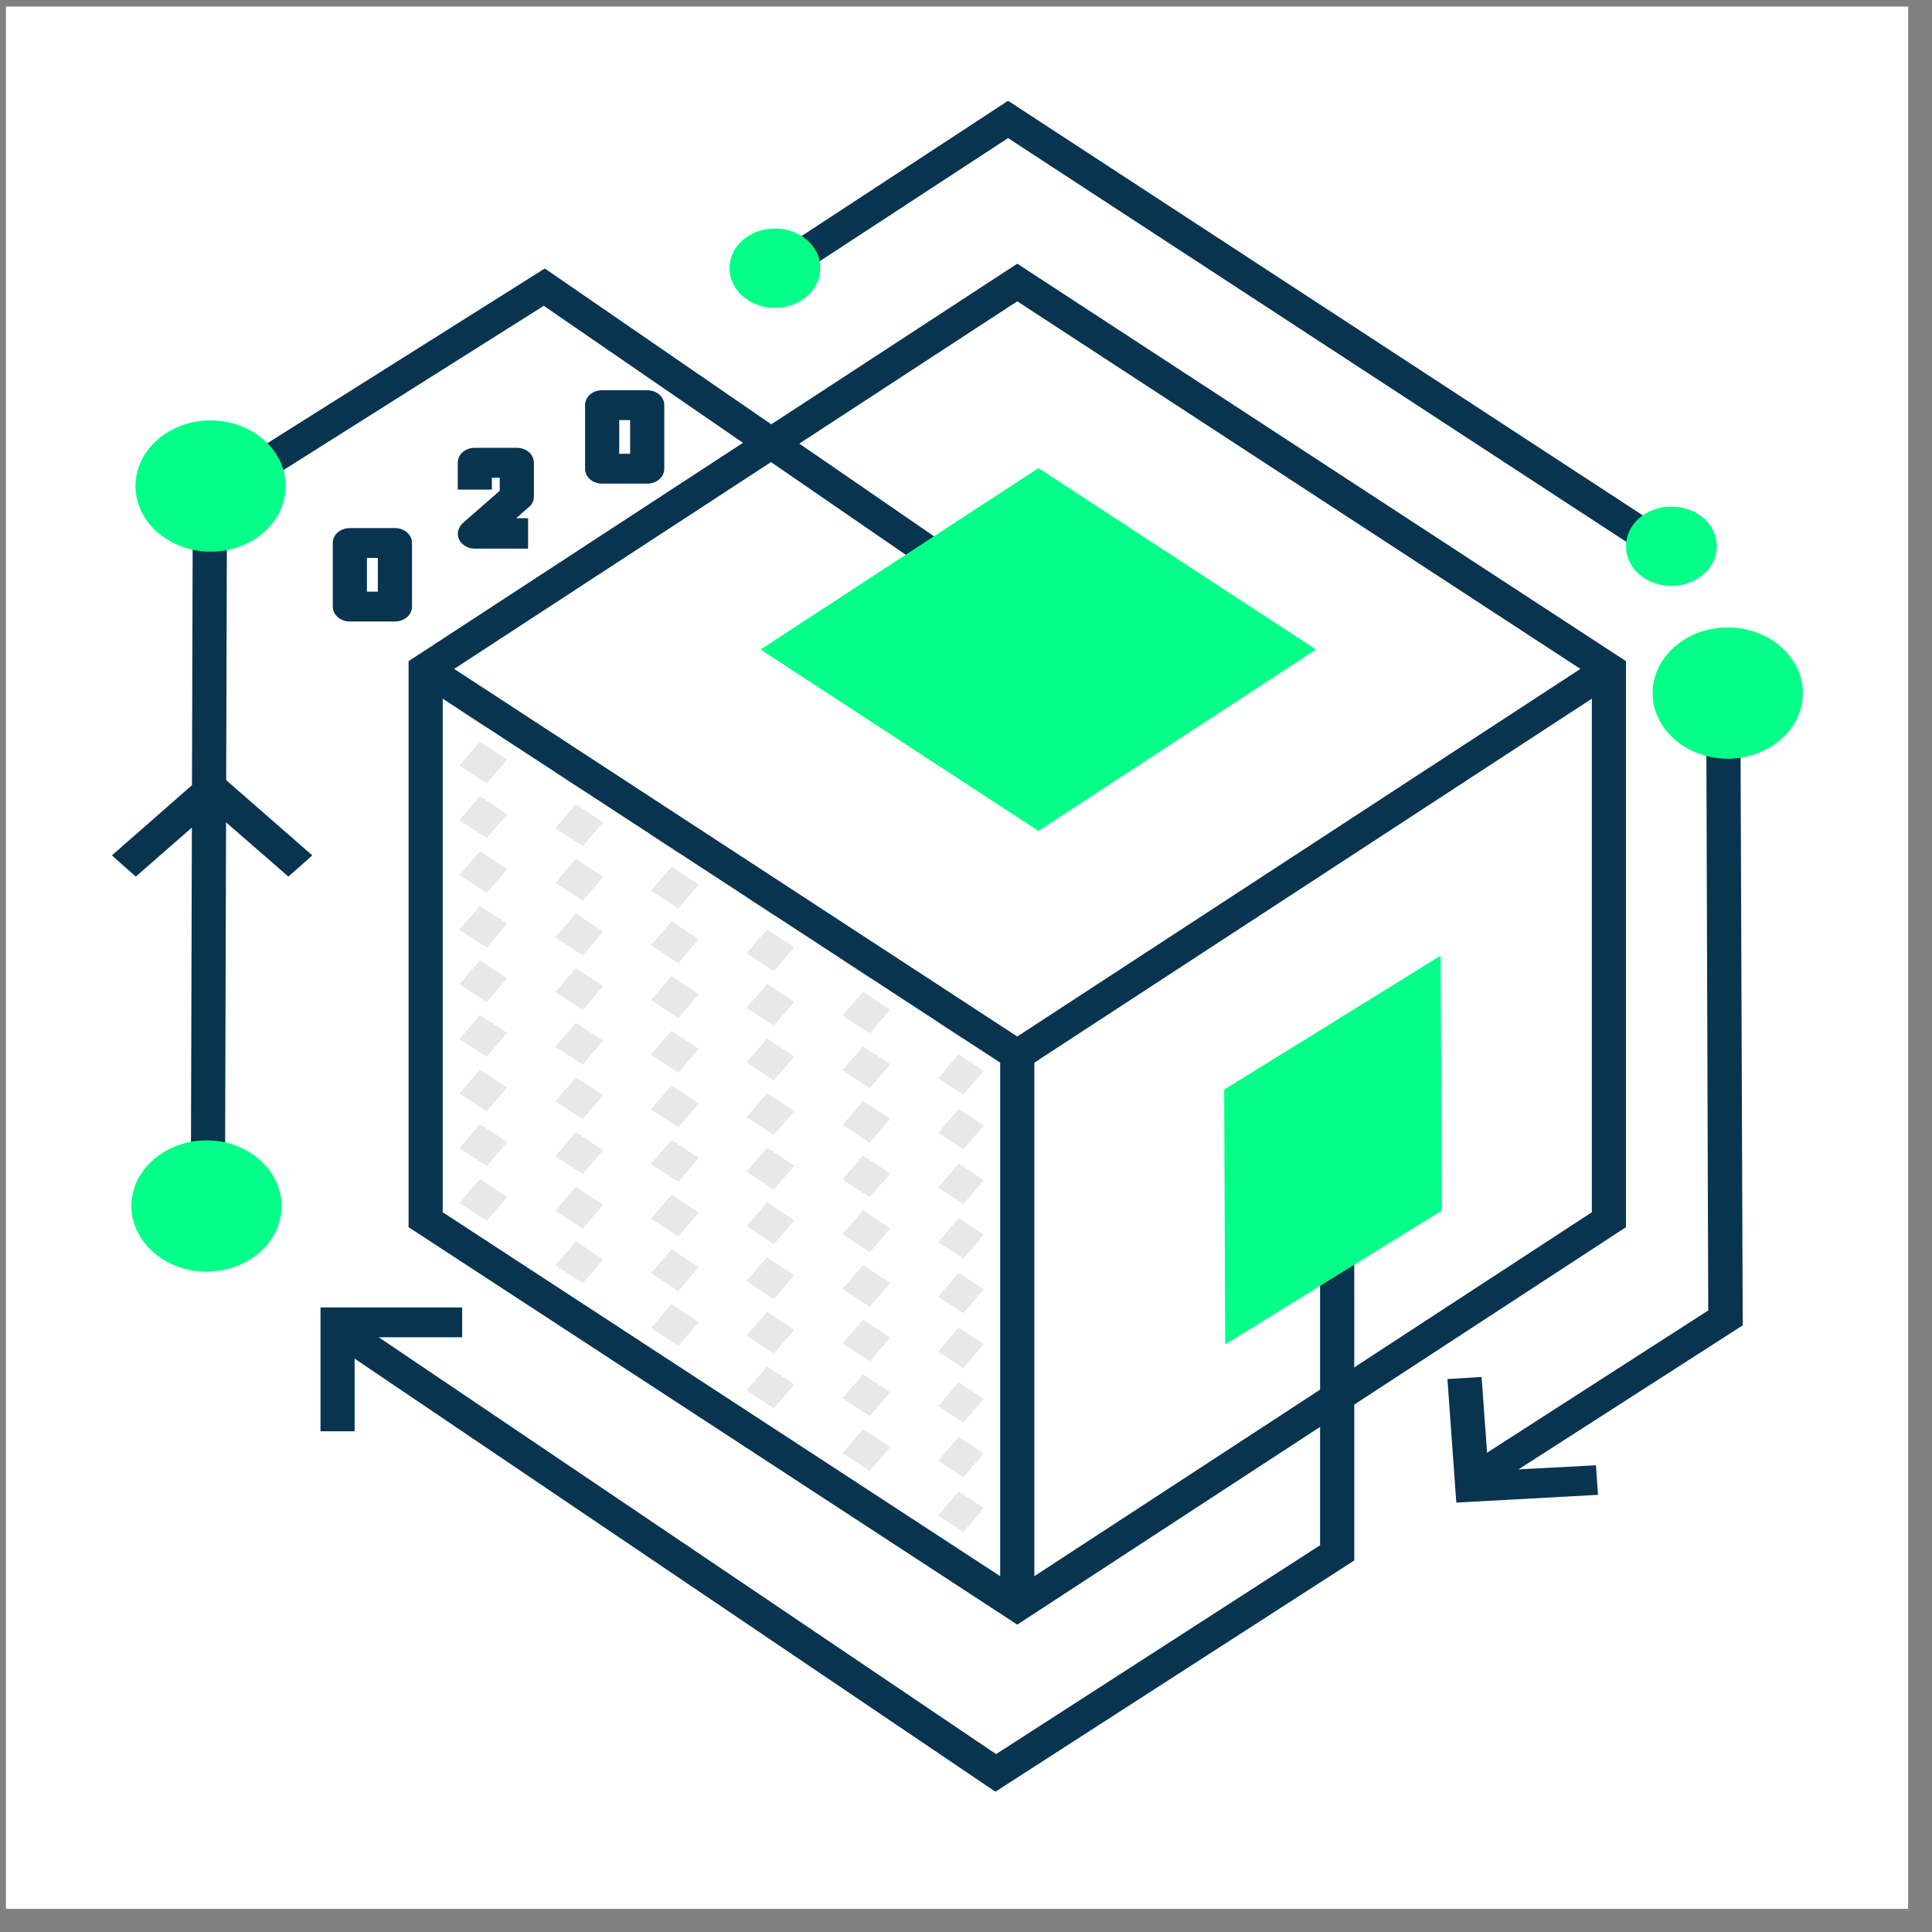 <svg xmlns="http://www.w3.org/2000/svg" width="65" height="65" viewBox="0 0 65 65" fill="none"><rect x="0" y="0" width="65" height="65" fill="#808080" stroke="none"/><rect x="0.199" y="0.22" width="64" height="64" fill="white"></rect><path d="M32.41 51.537L31.561 50.984L32.25 50.181L33.1 50.733L32.41 51.537ZM29.263 49.489L28.345 48.886L29.034 48.083L29.953 48.686L29.263 49.489ZM26.036 47.381L25.117 46.778L25.806 45.975L26.725 46.578L26.036 47.381ZM22.82 45.282L21.901 44.68L22.59 43.877L23.509 44.479L22.82 45.282ZM19.604 43.174L18.685 42.572L19.374 41.769L20.293 42.371L19.604 43.174ZM16.376 41.076L15.457 40.474L16.147 39.671L17.066 40.273L16.376 41.076Z" fill="#E8E8E8"></path><path d="M32.41 49.7L31.561 49.147L32.25 48.344L33.1 48.897L32.41 49.7ZM29.263 47.642L28.345 47.039L29.034 46.236L29.953 46.839L29.263 47.642ZM26.036 45.544L25.117 44.941L25.806 44.138L26.725 44.74L26.036 45.544ZM22.82 43.435L21.901 42.833L22.59 42.03L23.509 42.632L22.82 43.435ZM19.604 41.337L18.685 40.735L19.374 39.932L20.293 40.534L19.604 41.337ZM16.376 39.229L15.457 38.627L16.147 37.824L17.066 38.426L16.376 39.229Z" fill="#E8E8E8"></path><path d="M32.41 47.862L31.561 47.31L32.25 46.507L33.1 47.059L32.41 47.862ZM29.263 45.804L28.345 45.202L29.034 44.399L29.953 45.001L29.263 45.804ZM26.036 43.706L25.117 43.104L25.806 42.301L26.725 42.903L26.036 43.706ZM22.82 41.598L21.901 40.996L22.59 40.193L23.509 40.795L22.82 41.598ZM19.604 39.5L18.685 38.898L19.374 38.095L20.293 38.697L19.604 39.5ZM16.376 37.392L15.457 36.79L16.147 35.987L17.066 36.589L16.376 37.392Z" fill="#E8E8E8"></path><path d="M32.41 46.025L31.561 45.473L32.25 44.67L33.1 45.222L32.41 46.025ZM29.263 43.967L28.345 43.365L29.034 42.562L29.953 43.164L29.263 43.967ZM26.036 41.859L25.117 41.257L25.806 40.454L26.725 41.056L26.036 41.859ZM22.82 39.761L21.901 39.159L22.59 38.356L23.509 38.958L22.82 39.761ZM19.604 37.653L18.685 37.051L19.374 36.248L20.293 36.85L19.604 37.653ZM16.376 35.555L15.457 34.953L16.147 34.15L17.066 34.752L16.376 35.555Z" fill="#E8E8E8"></path><path d="M32.41 44.178L31.561 43.626L32.25 42.823L33.1 43.375L32.41 44.178ZM29.263 42.13L28.345 41.528L29.034 40.725L29.953 41.327L29.263 42.13ZM26.036 40.022L25.117 39.42L25.806 38.617L26.725 39.219L26.036 40.022ZM22.82 37.924L21.901 37.322L22.59 36.519L23.509 37.121L22.82 37.924ZM19.604 35.816L18.685 35.214L19.374 34.411L20.293 35.013L19.604 35.816ZM16.376 33.718L15.457 33.116L16.147 32.312L17.066 32.915L16.376 33.718Z" fill="#E8E8E8"></path><path d="M32.41 42.341L31.561 41.789L32.25 40.986L33.1 41.538L32.41 42.341ZM29.263 40.283L28.345 39.681L29.034 38.878L29.953 39.48L29.263 40.283ZM26.036 38.185L25.117 37.583L25.806 36.78L26.725 37.382L26.036 38.185ZM22.82 36.087L21.901 35.485L22.59 34.682L23.509 35.284L22.82 36.087ZM19.604 33.979L18.685 33.377L19.374 32.574L20.293 33.176L19.604 33.979ZM16.376 31.881L15.457 31.279L16.147 30.476L17.066 31.078L16.376 31.881Z" fill="#E8E8E8"></path><path d="M32.41 40.504L31.561 39.952L32.25 39.149L33.1 39.701L32.41 40.504ZM29.263 38.446L28.345 37.844L29.034 37.041L29.953 37.643L29.263 38.446ZM26.036 36.348L25.117 35.746L25.806 34.943L26.725 35.545L26.036 36.348ZM22.82 34.25L21.901 33.648L22.59 32.845L23.509 33.447L22.82 34.25ZM19.604 32.142L18.685 31.54L19.374 30.737L20.293 31.339L19.604 32.142ZM16.376 30.044L15.457 29.442L16.147 28.639L17.066 29.241L16.376 30.044Z" fill="#E8E8E8"></path><path d="M32.41 38.667L31.561 38.115L32.25 37.312L33.1 37.864L32.41 38.667ZM29.263 36.609L28.345 36.007L29.034 35.204L29.953 35.806L29.263 36.609ZM26.036 34.511L25.117 33.909L25.806 33.106L26.725 33.708L26.036 34.511ZM22.82 32.403L21.901 31.801L22.59 30.998L23.509 31.6L22.82 32.403ZM19.604 30.305L18.685 29.703L19.374 28.899L20.293 29.502L19.604 30.305ZM16.376 28.197L15.457 27.595L16.147 26.791L17.066 27.394L16.376 28.197Z" fill="#E8E8E8"></path><path d="M32.41 36.83L31.561 36.278L32.25 35.475L33.1 36.027L32.41 36.83ZM29.263 34.772L28.345 34.17L29.034 33.367L29.953 33.969L29.263 34.772ZM26.036 32.674L25.117 32.072L25.806 31.268L26.725 31.871L26.036 32.674ZM22.82 30.566L21.901 29.963L22.59 29.16L23.509 29.763L22.82 30.566ZM19.604 28.468L18.685 27.865L19.374 27.062L20.293 27.665L19.604 28.468ZM16.376 26.36L15.457 25.757L16.147 24.954L17.066 25.556L16.376 26.36Z" fill="#E8E8E8"></path><path d="M32.41 34.993L31.561 34.441L32.25 33.638L33.1 34.19L32.41 34.993ZM29.263 32.935L28.345 32.333L29.034 31.53L29.953 32.132L29.263 32.935ZM26.036 30.827L25.117 30.224L25.806 29.422L26.725 30.024L26.036 30.827ZM22.82 28.729L21.901 28.127L22.59 27.323L23.509 27.926L22.82 28.729ZM19.604 26.621L18.685 26.018L19.374 25.215L20.293 25.818L19.604 26.621ZM16.376 24.523L15.457 23.92L16.147 23.117L17.066 23.72L16.376 24.523Z" fill="#E8E8E8"></path><path d="M34.225 54.658L13.746 41.287V22.244L34.225 8.872L54.704 22.244V41.287L34.225 54.658ZM14.895 40.785L34.225 53.404L53.556 40.785V22.756L34.225 10.137L14.895 22.756V40.785Z" fill="#09344F"></path><path d="M34.225 36.127L13.976 22.906L14.665 22.103L34.225 34.872L53.786 22.103L54.475 22.906L34.225 36.127Z" fill="#09344F"></path><path d="M34.799 35.003H33.65V53.875H34.799V35.003Z" fill="#09344F"></path><path d="M7.567 41.036H6.418L6.487 16.491L18.329 9.033L35.282 20.698L34.581 21.491L18.295 10.288L7.636 17.014L7.567 41.036Z" fill="#09344F"></path><path d="M9.703 29.492L7.13 27.253L4.569 29.492L3.765 28.779L7.13 25.828L10.507 28.779L9.703 29.492Z" fill="#09344F"></path><path d="M21.774 16.271H20.258C19.937 16.271 19.684 16.05 19.684 15.769V13.631C19.684 13.35 19.937 13.129 20.258 13.129H21.774C22.096 13.129 22.349 13.35 22.349 13.631V15.769C22.349 16.05 22.096 16.271 21.774 16.271ZM20.833 15.267H21.2V14.133H20.833V15.267Z" fill="#09344F"></path><path d="M13.287 20.909H11.771C11.449 20.909 11.196 20.688 11.196 20.407V18.268C11.196 17.987 11.449 17.767 11.771 17.767H13.287C13.608 17.767 13.861 17.987 13.861 18.268V20.407C13.861 20.688 13.608 20.909 13.287 20.909ZM12.345 19.905H12.712V18.77H12.345V19.905Z" fill="#09344F"></path><path d="M17.755 18.459H15.975C15.745 18.459 15.538 18.339 15.446 18.148C15.354 17.957 15.412 17.747 15.573 17.596L16.813 16.512V16.07H16.549V16.472H15.4V15.568C15.4 15.287 15.653 15.066 15.975 15.066H17.387C17.709 15.066 17.962 15.287 17.962 15.568V16.713C17.962 16.843 17.904 16.974 17.789 17.064L17.364 17.435H17.767V18.439L17.755 18.459Z" fill="#09344F"></path><path d="M34.937 15.749L25.587 21.852L34.937 27.956L44.275 21.852L34.937 15.749Z" fill="#04FF88"></path><path d="M56.542 19.423L33.915 4.646L26.897 9.234L26.22 8.431L33.915 3.391L57.231 18.62L56.542 19.423Z" fill="#09344F"></path><path d="M57.76 18.379C57.76 19.112 57.082 19.714 56.232 19.714C55.382 19.714 54.705 19.122 54.705 18.379C54.705 17.636 55.382 17.044 56.232 17.044C57.082 17.044 57.76 17.636 57.76 18.379Z" fill="#04FF88"></path><path d="M27.598 9.023C27.598 9.756 26.921 10.358 26.071 10.358C25.221 10.358 24.543 9.766 24.543 9.023C24.543 8.28 25.221 7.688 26.071 7.688C26.921 7.688 27.598 8.28 27.598 9.023Z" fill="#04FF88"></path><path d="M9.611 16.351C9.611 17.576 8.474 18.56 7.084 18.56C5.695 18.56 4.558 17.566 4.558 16.351C4.558 15.136 5.695 14.143 7.084 14.143C8.474 14.143 9.611 15.136 9.611 16.351Z" fill="#04FF88"></path><path d="M9.474 40.574C9.474 41.799 8.337 42.783 6.947 42.783C5.558 42.783 4.42 41.789 4.42 40.574C4.42 39.36 5.558 38.366 6.947 38.366C8.337 38.366 9.474 39.36 9.474 40.574Z" fill="#04FF88"></path><path d="M33.49 60.28L11.047 45.112L11.748 44.319L33.513 59.015L44.413 51.988V37.814H45.562V52.5L33.49 60.28Z" fill="#09344F"></path><path d="M11.931 48.154H10.783V43.987H15.549V44.991H11.931V48.154Z" fill="#09344F"></path><path d="M48.996 50.553L48.697 46.397L49.846 46.326L50.076 49.489L53.694 49.298L53.763 50.292L48.996 50.553Z" fill="#09344F"></path><path d="M48.514 40.725L41.221 45.232L41.186 36.659L48.468 32.152L48.514 40.725Z" fill="#04FF88"></path><path d="M46.572 39.681L43.276 41.719L43.265 37.844L46.561 35.806L46.572 39.681Z" fill="#04FF88"></path><path d="M49.708 50.322L49.03 49.519L57.472 44.088L57.403 23.388L58.552 23.378L58.632 44.59L49.708 50.322Z" fill="#09344F"></path><path d="M60.654 23.318C60.654 24.543 59.517 25.526 58.127 25.526C56.737 25.526 55.6 24.533 55.6 23.318C55.6 22.103 56.737 21.109 58.127 21.109C59.517 21.109 60.654 22.103 60.654 23.318Z" fill="#04FF88"></path></svg>